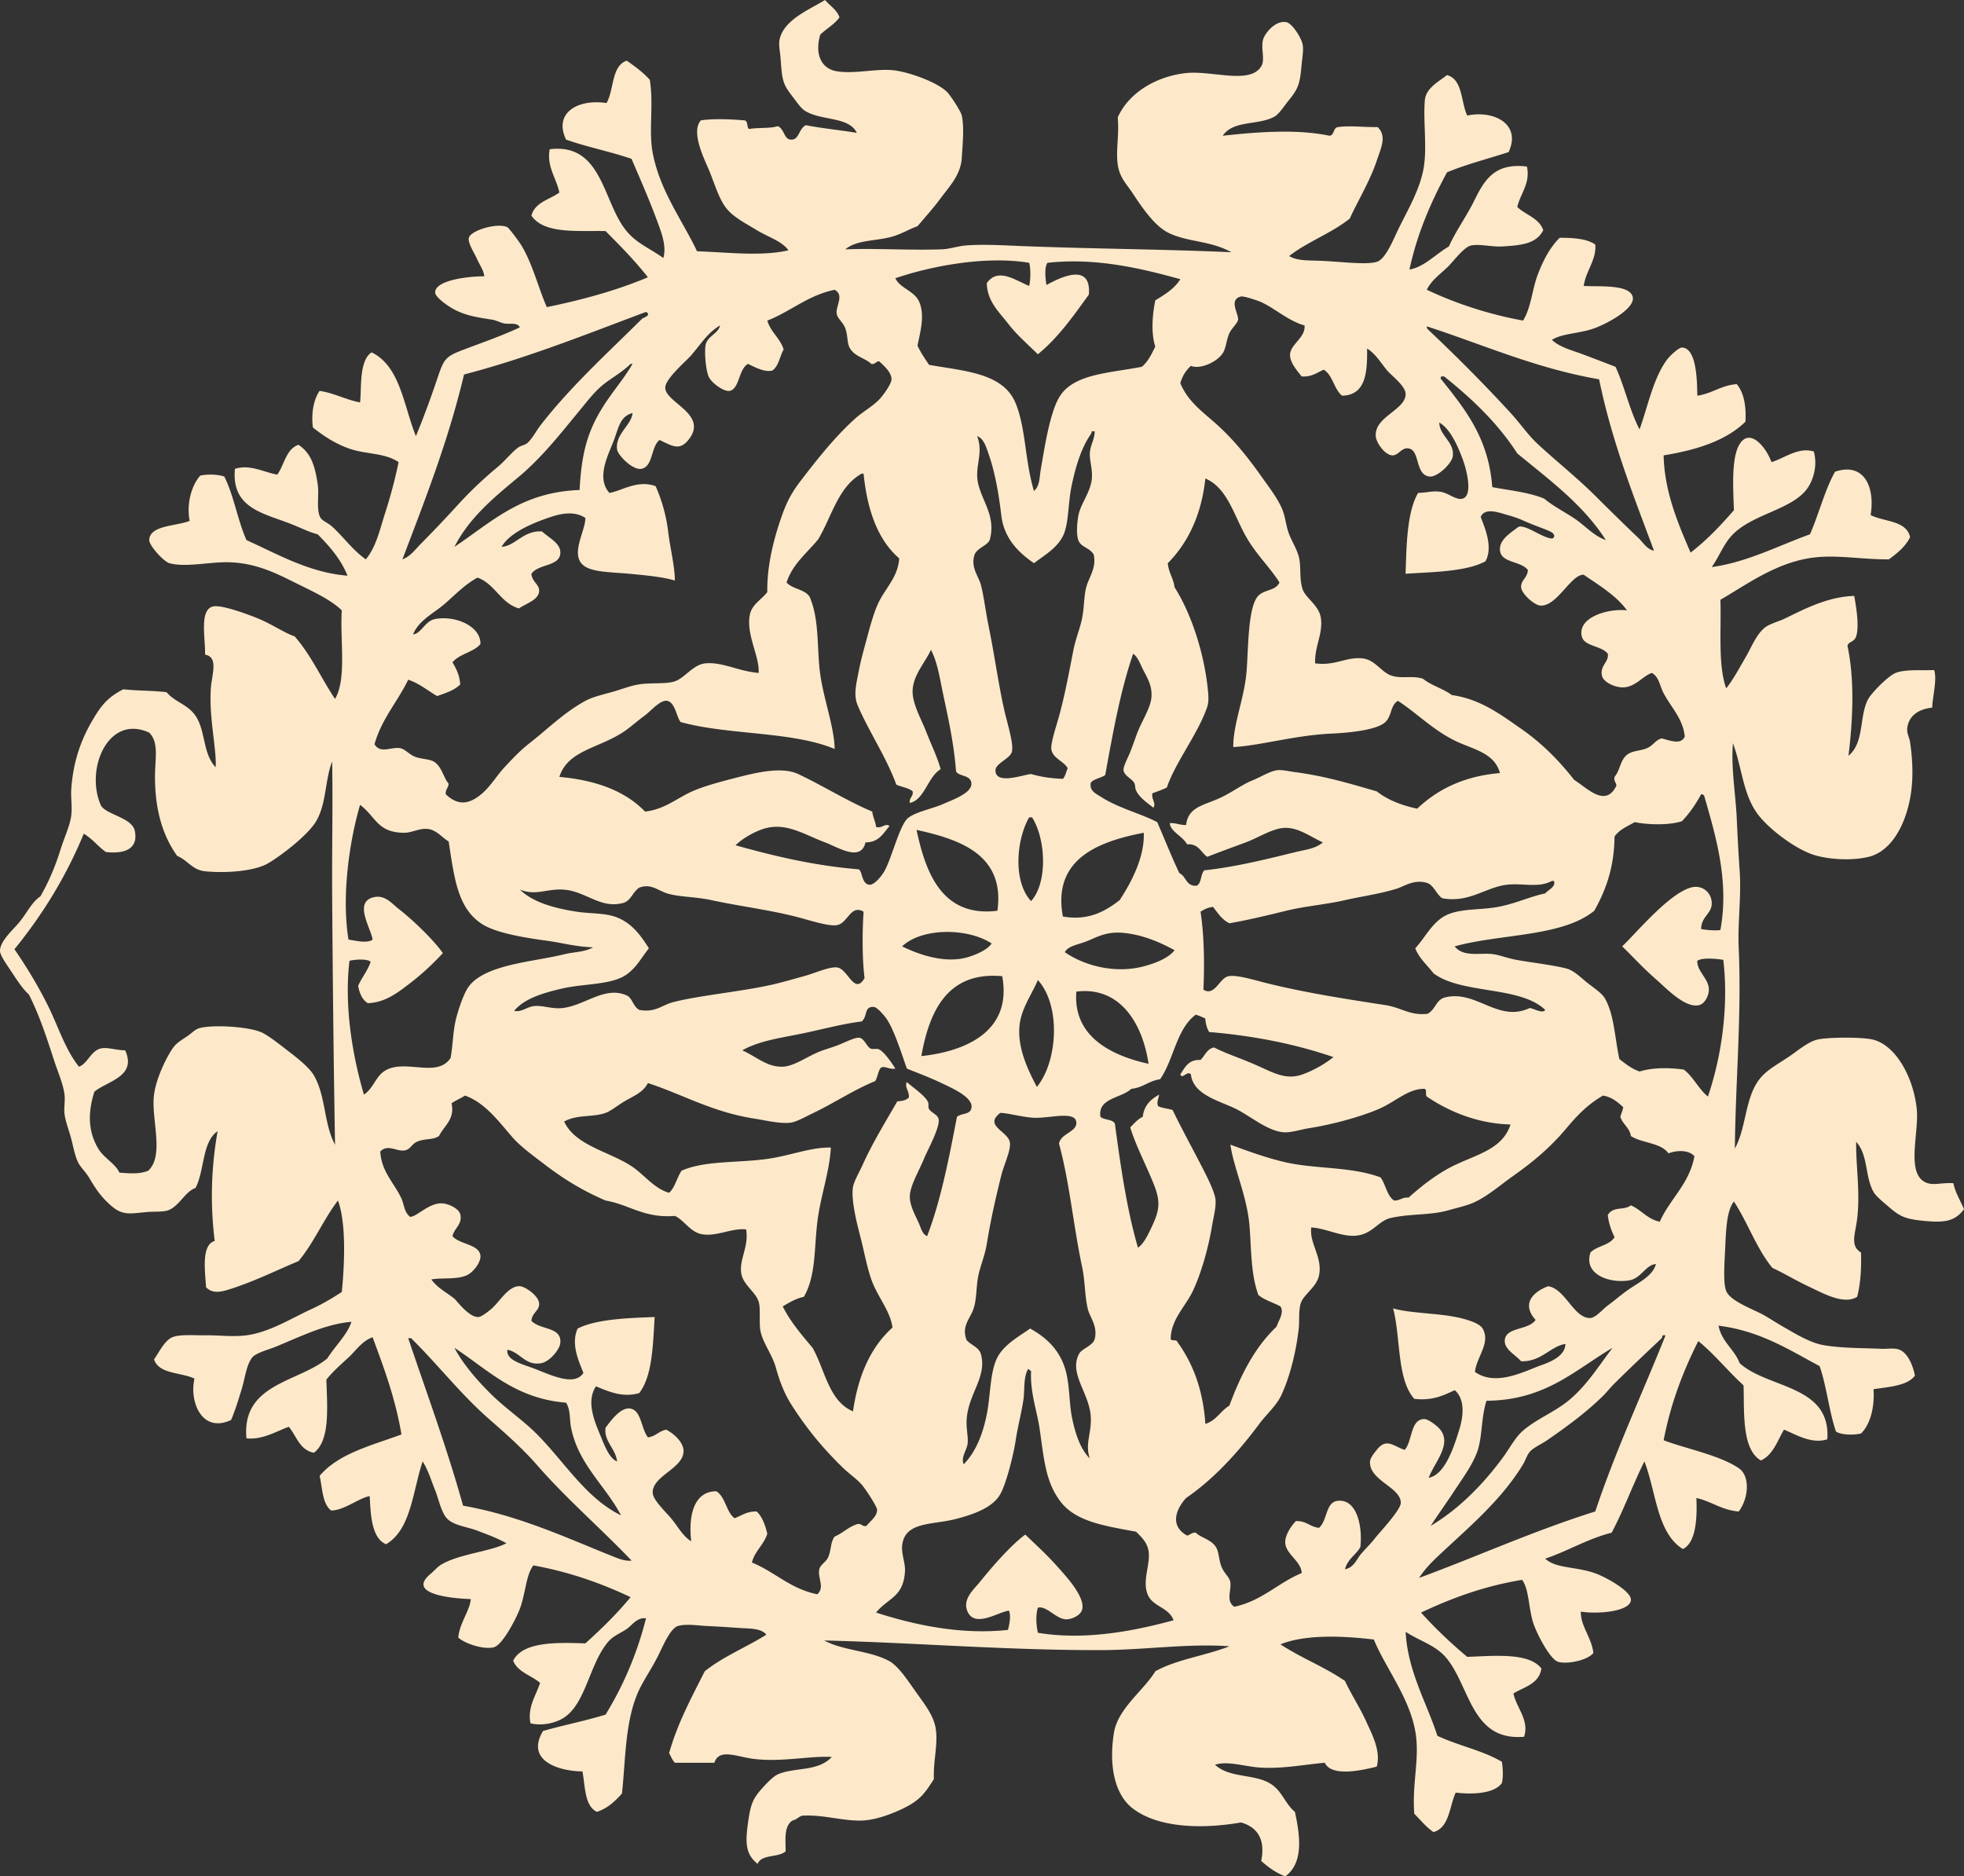 <svg xmlns="http://www.w3.org/2000/svg" viewBox="0 0 599.273 572.533">
  <rect x="0" y="0" width="599.273" height="572.533" fill="#333333" stroke="none"/>
  <path fill="#FDE9CA" d="M256.159 5.285c-1.551 2.17-3.986 3.456-5.875 5.288-1.747 5.934.306 10.396 4.994 11.163 5.593.916 11.98-.868 17.332-.293 4.916.527 14.222 3.94 16.744 7.05 1.169 1.441 3.83 5.489 4.113 6.757.805 3.604.206 9.379 0 12.925-.3 5.153-3.709 8.625-6.463 12.338-2.292 3.091-4.803 5.854-7.05 8.519-2.508.85-4.881 2.396-7.931 3.231-4.781 1.312-10.61.901-14.101 3.819 9.355-.361 19.507.338 29.376 0 2.49-.085 4.924-.979 7.344-1.175 3.988-.323 8.603-.189 12.926 0 23.636 1.04 46.385 1.071 68.152 2.057-6.314-3.555-13.168-3.023-19.095-5.875-4.407-2.12-8.294-8.023-11.163-12.338-1.798-2.704-3.827-4.558-4.406-8.519-.623-4.258.477-8.969 0-14.394 3.146-7.174 11.188-12.391 20.563-13.513 8.062-.965 19.646 3.616 23.207-2.056 1.295-2.063-.194-5.452.588-8.225.522-1.855 3.694-5.896 7.05-5.288 1.831.332 4.596 4.777 4.994 6.757.371 1.848-.143 4.333-.294 6.169-.514 6.194-1.117 7.48-4.112 11.163-1.106 1.361-2.731 3.91-4.112 4.7-4.92 2.815-12.532.985-15.862 5.875 9.7-1.054 22.25-2.174 32.607 0 1.562-.201 1.017-2.508 2.644-2.644 3.333-.526 7.642.066 12.044 0 2.79 2.801 1.133 6.005-.294 10.282-2.043 6.127-5.981 12.65-8.225 17.625-5.52 4.469-12.917 7.06-18.507 11.457 2.663 1.511 5.589 1.262 10.281 1.469 5.631.248 13.189 1.263 16.449.294 2.662-.792 4.938-6.527 6.463-9.694 2.815-5.849 6.852-12.448 7.931-19.388.959-6.164-.245-14.279.293-20.27.337-3.737 4.372-5.726 6.758-7.638 4.849 1.32 4.195 8.143 6.169 12.338 8.19-1.687 16.588 2.601 12.631 11.163-6.284 2.04-12.925 3.724-18.8 6.169-4.799 8.911-9.026 18.391-11.456 29.67 4.461-.739 8.106-4.812 12.044-7.05 1.769-4.157 5.385-9.236 7.638-13.807 3.06-6.208 6.102-11.824 16.157-10.575 1.127 5.089-2.037 8.31-2.938 12.338 2.553 2.443 6.618 3.37 7.932 7.05-2.15 4.38-7.195 4.656-12.632 4.994-2.931.183-6.837-.835-9.399-.294-2.178.459-5.336 4.774-7.052 6.463-2.291 2.258-5.004 4.065-6.462 7.05a119.696 119.696 0 0 0 29.376 9.4c2.477-4.027 2.719-9.26 4.406-13.807 1.663-4.479 3.785-8.491 6.758-11.457 4.321-.013 8.332.285 10.869 2.056.425 4.651-2.901 8.054-3.524 12.632 4.431.317 14.292-.656 14.98 3.525.558 3.386-7.574 7.893-11.751 9.4-4.654 1.682-9.691 1.497-12.925 3.525 2.405 2.302 6.088 3.162 9.4 4.407a1010.1 1010.1 0 0 1 9.987 3.819c2.808 6.003 4.304 13.322 7.344 19.094 2.402-6.495 4.21-15.897 8.52-21.444 1.045-1.347 3.558-3.542 4.406-3.525 4.522.091 4.628 10.173 4.7 14.688 4.55-.641 7.222-3.158 12.044-3.525 2.118 2.582 2.92 6.481 2.645 11.457-5.935 5.816-14.869 8.63-24.969 10.282.255 11.209 4.481 20.972 8.226 29.669 4.933-3.782 9.154-8.276 13.219-12.925-.194-6.054-.822-15.305 1.469-19.682 3.142-6.003 8.39.433 9.988 4.994 3.971-1.174 8.208-4.704 12.925-3.231 1.25 4.492-.283 9.18-2.35 11.75-4.773 5.942-15.874 7.327-22.032 13.219-3.12 2.985-4.131 6.529-6.757 10.282 10.708-1.434 20.306-6.525 29.963-9.988 2.731-6.179 4.463-13.359 7.638-19.095 9.001-3.053 12.271 4.889 10.869 13.219 4.142 2.125 10.946 1.587 12.044 6.757-1.47 2.935-3.927 4.886-6.461 6.756-7.975.084-15.381-1.403-22.62-.587-11.478 1.293-20.888 8.37-28.788 12.925.272 9.323-.771 19.963 1.761 27.026 2.299-2.889 3.922-6.093 5.876-9.4 1.726-2.92 3.239-6.972 5.876-9.106 1.498-1.213 4.284-1.868 6.462-2.938 5.803-2.849 12.904-6.528 20.856-6.757.371 2.249 1.678 8.939.588 12.338-.578 1.799-2.428 1.569-2.645 2.938 2.287 10.651 1.551 23.28.294 33.488 4.851-3.959 3.247-11.694 5.875-17.038.971-1.976 6.206-7.317 8.52-8.225 3.011-1.184 7.758-.703 11.75-.881.99 2.865-.586 8.633-.586 11.457-4.333.453-7.313 2.66-7.638 6.463-.122 1.425.687 2.759.881 4.113 1.225 8.514.946 15.748-1.469 22.619-1.887 5.375-5.45 10.923-11.161 12.338-5.316 1.317-12.538.748-16.746-.588-5.59-1.774-13.602-7.787-17.038-12.338-4.619-6.12-4.809-14.164-7.638-21.738-.623 7.584.817 15.322 1.175 23.207.24 5.27.516 10.494.883 15.863.529 7.744-.642 15.597-.294 23.501.911 20.712-1.001 41.033-1.175 61.102 3.904-7.16 2.897-16.945 8.813-22.618 2.143-2.057 5.27-3.754 7.931-5.583 2.6-1.783 5.426-4.224 8.227-4.993 2.918-.801 13.975-.907 17.331 0 7.292 1.973 12.427 12.361 13.22 21.445.604 6.933-3.031 18.431 2.057 21.738 2.497 1.623 5.188.319 9.105.588.435 2.561 2.093 5.232 3.232 7.93-2.924 3.956-6.401 4.146-12.632 3.525-5.955-.593-7.322-1.632-10.869-4.7-1.445-1.25-3.358-2.783-4.112-4.111-2.667-4.701-1.563-11.185-5.287-15.275-.167 6.756 1.303 15.436.293 23.501-.604 4.822-2.216 8.213 1.176 10.28.146 5.043-.156 9.637-1.176 13.513-4.052 2.527-10.246-.991-14.98-3.231-4.103-1.941-7.739-4.171-10.869-5.581-4.836-5.84-7.522-13.826-11.752-20.271-2.094 2.678-2.369 7.762-2.644 13.807-.226 4.966-.701 11.04.294 13.513 1.264 3.141 8.376 5.598 11.456 7.344 2.113 1.197 4.005 2.462 5.876 3.525 2.969 1.689 7.926 4.808 12.044 5.581 5.493 1.032 12.7.939 17.919 1.176 1.986.09 3.951-.355 5.583.293 2.683 1.068 4.229 5.234 4.7 7.932-2.463 3.119-7.802 3.361-12.632 4.111.386 5.205-.899 10.695-3.817 13.514-2.365.542-5.965.466-7.638-.587-2.126-6.197-2.838-13.809-4.994-19.976-9.399-4.996-18.063-10.726-30.845-12.338.982 4.99 4.812 7.136 6.463 11.457 8.631 7.823 27.885 6.576 26.731 23.207-4.793 1.572-9.557-1.474-13.219-2.938-2.049 3.436-3.285 7.682-7.052 9.401-5.894-3.419-5.028-14.797-5.286-22.915-4.772-4.333-8.788-9.426-13.807-13.513-4.57 9.042-8.385 18.839-10.575 30.259 6.467 2.507 16.954 4.483 22.913 8.519 3.47 2.349 3.121 9.018 0 13.22-5.251-.429-8.28-3.08-12.926-4.113.198 4.856.244 13.439-4.112 15.569-7.955-4.871-8.143-17.513-11.751-26.731-3.52 7.056-6.311 14.841-9.987 21.739-7.478 1.922-13.244 5.557-20.271 7.93 3.331 3.158 9.817 2.306 15.862 4.7 3.013 1.193 10.471 5.277 10.282 7.932-.252 3.575-10.328 4.351-15.275 3.525-.125 4.448 3.3 7.852 3.818 12.632-1.845 2.32-8.363 3.553-10.869 2.643-2.508-.911-6.715-9.08-7.638-12.338-1.3-4.593-1.166-9.831-3.231-12.631-11.69 1.921-21.591 5.631-30.845 9.988 4.358 4.847 9.087 9.322 14.102 13.513 8.162-.282 18.794-1.405 22.618 3.525-.653 4.73-5.175 5.595-8.519 7.637.874 4.349 4.938 8.199 3.232 13.22-15.946 1.355-16.402-14.938-23.501-23.794-3.282-4.096-7.982-5.24-12.632-8.226.632 12.004 6.36 21.447 9.694 31.727 6.235 2.97 13.923 4.485 19.682 7.93.297 2.049.462 4.455 0 6.463-2.36 3.42-9.488 3.507-14.1 2.938-1.96 4.309-1.887 10.647-6.758 12.044-2.3-1.519-3.946-3.692-5.876-5.582-.683-8.794 1.391-15.751.587-23.207-1.217-11.298-9.278-20.994-12.926-29.963-9.266-1.11-20.82-1.657-28.494 1.469 6.19 4.091 13.602 6.961 19.682 11.163 1.804 3.921 4.485 7.981 6.463 12.338 1.881 4.146 4.533 9.054 3.231 13.806-4.266 1.069-13.775 3.285-15.863-1.175-6.187.537-12.889 1.891-19.682 1.469-4.83-.3-9.652-2.11-13.806-.882 4.423 4.193 12.137 2.72 17.038 5.876 3.517 2.266 4.313 6.013 7.344 8.519 1.7 7.783 2.549 15.657-2.938 19.682-2.924-1.092-5.206-2.825-7.344-4.7 1.377-6.795-1.344-10.379-6.169-11.751-12.958 2.246-25.858 1.379-33.195-4.406-5.325-4.2-7.179-12.909-5.581-22.914 1.198-7.508 9.137-12.961 12.63-18.801 6.453-3.634 15.4-4.771 22.62-7.638-12.567-.92-26.016 1.151-39.364 1.176-28.932.054-58.143-2.356-84.31-2.937 6.136 3.205 13.523 2.982 19.682 6.169 2.857 1.478 5.776 5.924 8.225 9.4 2.573 3.648 5.548 7.218 6.169 11.456.689 4.704-.798 9.666-.587 15.274-2.545 3.96-3.967 6.158-8.519 8.52-2.988 1.551-8.659 3.92-13.219 4.112-5.918.25-12.209-1.909-18.507-1.469-1.108.361-1.69 1.247-2.938 1.469-2.675 1.874-2.022 6.014-2.057 9.4-2.128 1.982-7.417.808-8.519 3.818-3.904-2.968-3.737-6.91-2.938-12.631.816-5.838 1.506-7.37 4.7-10.869 1.235-1.352 3.115-3.259 4.406-3.819 5.14-2.228 12.148-.712 16.451-5.286-6.295-.43-15.257 1.634-23.794.586-5.279-.647-10.597-3.329-12.044 1.175h-12.044c-.791-.774-1.194-1.938-1.763-2.936 2.64-9.308 6.868-17.025 10.869-24.97 5.529-4.459 12.653-7.322 18.801-11.163-1.524-2.027-5.171-1.837-8.225-2.057-3.223-.229-6.616-.452-9.694-.587-2.482-.109-6.69-.774-9.106 0-2.391.766-4.743 6.63-6.169 9.401-2.071 4.021-4.111 6.909-5.582 9.986-4.411 9.237-4.149 21.559-5.288 31.728-2.096 2.311-4.321 4.492-7.638 5.581-3.773-1.808-3.543-7.619-4.407-12.338-6.848-.06-17.543-3.049-12.044-12.338 6.245-1.784 12.954-3.106 19.094-4.994 5.278-8.626 9.53-18.28 12.338-29.376-2.663-.404-4.152 2.015-5.875 3.233-1.704 1.203-4.055 2.06-5.582 3.817-5.786 6.668-6.809 18.762-13.513 23.207-2.394 1.589-6.535 2.678-10.282 1.763-.984-4.987 1.748-8.568 2.938-12.338-2.691-2.303-6.775-3.213-8.225-6.757 3.036-6.11 14.409-5.516 22.032-5.288 4.895-4.408 9.594-9.01 13.807-14.102-8.906-4.214-18.567-7.676-29.67-9.693-2.27 2.905-2.329 8.398-4.113 13.22-.941 2.543-5.16 11.002-7.932 11.751-3.013.813-8.764-1.053-10.869-2.938.423-4.583 3.492-8.047 3.819-11.751-6.227-.22-19.584-1.591-12.338-7.638 1.015-.846 2.251-2.198 2.938-2.644 5.344-3.47 15.362-4.168 20.27-6.757-2.748-1.571-5.641-2.595-8.813-3.818-2.927-1.129-7.049-1.58-9.106-3.525-1.954-1.847-2.742-6.152-3.819-8.813-1.246-3.079-2.125-6.154-3.819-8.813-3.06 9.084-3.502 20.782-11.163 25.265-4.55-1.88-4.716-9.493-4.994-14.688-3.405.634-7.764 4.354-11.75 4.406-2.699-2.003-2.659-6.742-3.525-10.575 5.719-6.815 15.811-9.258 24.97-12.632-1.851-10.977-5.338-20.317-8.813-29.67-3.208 1.127-5.055 4.058-7.344 6.169-2.352 2.17-4.746 4.25-6.756 6.758.215 8.141 1.248 18.603-3.819 22.324-4.357-.832-5.283-5.096-7.638-7.93-3.884 1.413-8.071 4.056-12.925 3.524-1.568-16.75 15.831-17.065 24.676-24.382 2.28-3.701 6.17-7.33 7.344-11.163-7.95.646-15.725 4.595-23.207 7.638-2.18.887-5.927 1.834-7.05 3.231-1.804 2.243-2.274 6.631-3.231 9.694-1.007 3.229-1.913 6.344-3.231 9.401-9.102 4.183-12.763-5.857-11.163-12.632-4.08-1.991-10.847-1.295-12.338-5.875 1.478-2.069 3.221-5.778 5.582-6.758 2.35-.973 7.015-.531 9.988-.586 3.943-.076 8.474.548 12.632 0 7.055-.933 13.823-5.265 19.682-7.932 3.406-1.551 6.389-3.348 9.4-5.286.845-8.332 1.402-21.079-1.175-27.909-4.41 5.775-7.387 12.981-12.044 18.508-6.482 2.667-13.186 6.079-20.857 8.519-2.423.771-5.34 1.609-7.344-.586-.258-4.704-1.553-12.883 2.644-14.102-1.447-11.714-1.016-22.635.881-33.488-4.802 3.229-3.936 12.122-6.756 17.331-3.09 1.03-4.924 5.474-8.225 6.758-1.622.632-4.442.362-6.757.586-5.334.521-7.397 1.026-10.869-2.056-2.832-2.515-4.345-4.62-6.463-8.226-1.015-1.728-2.523-3.196-3.231-4.408-1.153-1.967-1.629-4.894-2.35-7.636-.687-2.612-1.777-5.313-2.056-7.638-.23-1.915.241-3.911 0-5.876-.41-3.34-2.102-7.079-3.231-10.576-2.392-7.396-4.584-13.97-7.638-19.975-2.052-1.887-3.407-4.061-5.582-7.344-1.133-1.713-3.178-4.54-3.231-5.875-.121-2.997 4.044-6.579 5.875-8.813 2.472-3.015 3.745-6.083 6.462-7.932 2.289-4.022 4.327-8.463 6.169-14.394 1.091-3.511 2.862-7.194 3.231-10.282.326-2.717-.165-5.458 0-7.932.561-8.36 2.933-14.947 6.169-20.563 2.84-4.927 4.702-7.375 9.694-9.988 4.249.452 9.028.372 13.219.881 2.499 2.951 6.085 3.618 8.519 6.757 3.501 4.514 2.334 11.805 6.463 16.157.355-5.288-2.098-15.299-1.469-24.088.306-4.282 2.401-9.553-1.763-10.282.135-4.846-1.802-13.621 2.35-14.688 2.659-.683 11.123 2.564 13.513 3.525 4.564 1.836 8.273 4.513 11.457 5.582 4.935 5.542 8.136 12.819 12.338 19.094 3.611-6.083 1.47-17.918 2.056-27.026-3.356-3.274-8.631-5.662-13.807-8.226-6.023-2.983-12.536-6.449-21.444-6.462-5.504-.007-12.61 1.596-17.332.293-1.791-.493-6.204-5.406-6.169-7.05.102-4.607 8.434-4.218 12.338-5.875-1.002-5.101.496-10.724 3.231-13.807 2.294-.482 5.37-.388 7.344.293 2.906 5.81 4.071 13.359 6.756 19.389 9.454 4.257 19.074 9.909 30.845 10.869-2.093-5.152-5.513-8.979-9.106-12.631-2.758-.682-5.773-2.289-9.106-3.525-8.376-3.11-17.213-4.933-16.157-16.45 4.64-1.477 8.737 1.025 12.925 1.762 2.186-3.005 2.626-7.751 6.462-9.106 3.868 2.579 5.019 6.361 5.875 12.044.467 3.102-.4 7.015.587 9.694.557 1.51 2.31 1.852 3.819 3.231 3.62 3.308 6.222 7.136 10.282 9.988 3.121-3.75 4.263-9.067 5.875-14.101 1.603-5.001 3.052-10.292 4.113-15.569-3.928-2.715-9.469-2.406-14.101-3.819-4.807-1.465-8.832-4.18-12.044-6.756-.538-4.206.186-8.519 2.056-11.163 4.572.715 7.903 2.673 12.338 3.525.502-4.184-.383-12.774 3.525-15.275 8.764 4.259 9.755 16.291 13.513 25.557 2.367-5.689 4.665-11.983 6.756-18.213 1.827-5.438 2.438-6.145 7.932-8.225 5.588-2.117 11.475-4.139 17.038-6.757-.846-1.619-3.037-.872-4.7-1.175-1.225-.224-2.482-.968-3.819-1.175-4.711-.729-8.084-1.25-11.75-3.231-2.132-1.153-5.541-3.727-5.581-4.994-.119-3.773 9.895-5.006 14.981-4.994-.106-1.678-1.344-3.359-2.35-5.582-.733-1.62-2.712-4.637-2.35-6.169.521-2.205 8.659-4.721 11.75-3.231.461.223 3.004 3.667 3.525 4.406 3.841 5.441 6.006 14.471 8.519 19.976 11.055-2.262 21.473-5.162 30.845-9.106-3.962-5.046-8.435-9.583-12.925-14.101-8.721-.177-18.742.953-22.62-4.7 1.068-4.121 5.512-4.868 8.519-7.05-.864-4.356-3.953-7.953-2.938-13.219 15.985-1.977 16.171 15.884 23.207 24.676 3.31 4.136 7.038 5.334 11.457 8.519.825-2.75-.027-6.077-.881-8.519-2.628-7.519-5.872-14.867-8.813-21.738-6.401-2.216-13.612-3.622-19.976-5.875-3.858-7.957 3.289-12.492 12.338-11.163 2.355-4.01 1.417-11.313 6.169-12.926 2.533 1.776 5.031 3.586 7.05 5.875 1.218 7.816-.422 15.518.881 22.326 2.24 11.688 9.191 20.726 13.513 29.963 9.246.297 19.612 1.623 27.907-.293-2.138-2.927-6.253-4.042-9.694-6.169-2.89-1.786-6.92-3.803-9.106-6.463-2.376-2.89-3.763-7.738-5.288-11.457-1.482-3.618-5.833-11.928-2.644-15.569 3.872-.58 9.306-.34 13.219 0 1.273.098.683 2.059 1.469 2.644 2.73-.501 6.372-.092 8.813-.881 2.243 1.155 1.783 4.38 4.406 4.112 2.06-.21 2.028-3.338 4.113-4.406 4.978.995 10.462 1.482 15.569 2.35-2.472-5.096-10.816-3.574-15.863-6.756-1.249-.787-2.612-2.851-3.819-4.407-2.768-3.566-3.111-4.699-3.525-10.869-.197-2.933-.783-4.88-.293-6.756 1.512-5.798 8.759-8.69 13.807-11.75 1.469 1.758 3.553 2.906 4.406 5.284zm17.038 79.61c1.403 3.099 5.94 3.852 7.344 7.344 1.625 4.043.377 8.573-.588 13.219.979 2.154 2.292 3.977 3.525 5.875 11.218 1.954 22.674 2.541 26.438 11.75 3.133 7.664 2.81 17.68 5.582 26.732 1.793-1.507 1.673-4.241 2.056-6.463 1.188-6.864 2.733-17.099 5.582-22.032 4.2-7.276 15.168-7.43 25.265-9.4 1.885-1.542 2.979-3.876 4.111-6.169-1.352-4.146-.879-9.845 0-14.101 2.907-1.793 5.861-3.54 7.638-6.463-11.723-3.245-25.804-6.645-40.539-4.994-1.006 1.377-.62 4.928-.293 6.756 4.06-2.209 13.748-7.105 12.926 2.938-4.731 6.529-9.356 13.167-15.569 18.213-3.076-3.067-6.45-5.923-9.106-9.4-2.562-3.353-6.378-6.704-6.463-12.338 3.461-4.862 8.776-.764 12.926.881.425-1.779.521-5.288 0-7.05-12.912-2.179-29.514.841-40.835 4.702zm-39.07 12.925c1.044 3.558 3.891 5.314 4.994 8.813-1.23 2.099-1.492 5.166-3.525 6.462-2.513.513-5.33-1.103-7.344-2.056-2.896 1.515-2.565 7.58-5.582 8.225-1.721.369-5.63-2.405-6.462-4.406-.886-2.13-1.338-7.772-.881-9.694.645-2.715 3.726-3.235 4.406-5.875-3.799 2.229-5.623 5.381-8.813 9.106-1.518 1.774-8.078 7.263-7.932 9.988.15 2.797 4.885 5.094 7.344 8.226 2.331 2.968 1.446 5.494-.293 7.638-2.831 3.491-5.136 1.668-8.813 0-2.696 2.229-1.907 8.207-5.582 8.813-2.626.434-7.09-4.148-7.344-5.875-.69-4.716 4.471-7.521 4.7-11.163-3.994 1.118-4.233 4.646-5.875 8.813-1.73 4.389-5.191 11.092-1.175 15.569 3.716-.57 8.517-4.111 14.101-2.056 1.717 3.834 3.225 8.793 3.819 13.807.617 5.208 1.993 10.288 2.056 14.981-3.854-1.128-8.692-1.562-13.807-2.056-4.831-.467-11.048-.398-13.807-2.35-4.643-3.286.383-10.688.293-14.688-3.259-2.171-7.316-1.384-10.575-.293-5.978 2-12.574 4.913-14.982 9.106 4.268-.25 6.514-5.031 12.338-4.7 2.139 2.007 5.869 3.677 5.582 6.756-.373 3.994-6.689 3.094-8.813 6.169.186 2.509 2.474 3.238 2.35 5.288-.164 2.729-4.002 3.773-6.169 5.288-5.669-1.675-7.228-7.46-12.631-9.4-3.911 2.077-6.934 5.385-10.282 8.225-3.191 2.705-7.676 4.859-9.4 9.106 2.538-.266 3.64-4.118 6.756-4.7 6.339-1.185 14.031 2.327 13.807 7.638-2.135 2.565-6.443 2.957-8.519 5.581 1.117 1.918 2.191 3.881 2.35 6.757-1.764 1.76-4.429 2.622-7.05 3.525-2.911-1.691-5.374-3.831-8.813-4.994-3.247 6.741-8.071 11.906-10.282 19.682 1.746 2.961 4.923.864 7.638 1.175 1.599.184 2.875 1.939 4.7 2.644 2.25.869 4.639.602 6.169 1.763 2.092 1.587 2.675 4.863 4.113 6.462-.077 1.294-1.013 1.729-.881 3.231 3.858 3.671 7.292 3.064 11.163-.293 2.591-2.248 4.438-5.451 6.756-7.932 2.448-2.62 4.747-5.087 7.638-7.344 5.342-4.172 10.546-9.379 17.038-12.925 2.137-1.167 5.224-1.892 7.932-2.644 2.831-.786 5.676-1.926 8.225-2.35 3.789-.629 7.963-.075 10.869-.881 3.241-.9 5.758-5.252 9.694-5.582 5.193-.435 9.902 2.401 16.157 2.938.357-5.02-3.975-11.875-2.644-17.919.668-3.037 3.506-4.432 5.288-6.756-.128-7.383 1.661-14.798 3.525-20.563 2.087-6.454 3.553-9.328 6.756-13.513 5.169-6.756 10.443-13.353 16.451-18.801 2.556-2.318 5.78-3.942 7.932-6.462.991-1.162 3.224-4.243 3.231-5.582.011-2.055-2.091-3.939-3.525-5.288-.72-.796-1.437.896-2.644.587-1.712-1.727-4.902-2.152-6.463-4.7-1.02-1.665-.601-3.801-1.469-6.169-.725-1.98-2.557-3.028-2.644-4.7-.124-2.41 2.317-5.428-.587-7.05-8.274 1.712-13.375 6.599-20.563 9.398zm235.013 64.865c2.342 1.218 4.027 1.779 4.589 1.592.563-.188 1.031-1.218-.654-2.061-1.686-.844-4.215-1.593-8.138-3.313-1.462-.689-3.21-1.274-4.906-1.744-2.589-.718-6.958-2.454-8.227.587 1.006 2.75 3.924 9.025 1.469 13.513-5.945 3.27-16.695 3.266-24.383 3.819.25-8.088.351-18.831 3.819-24.676 2.898-.059 4.392-.749 7.05-.294 2.208.378 4.596 2.557 6.463 2.057 3.347-.897 1.195-8.918.294-11.457-1.504-4.241-4.011-9.979-7.344-11.75.034 3.995 4.717 5.941 4.111 10.281-.305 2.19-4.662 6.395-7.051 6.169-4.431-.417-2.94-7.674-6.169-8.519-2.399-.629-3.254 2.168-5.287 2.057-2.16-.12-4.846-3.752-4.994-5.875-.417-6.021 9.264-7.985 9.106-12.925-.077-2.428-4.369-5.603-5.581-7.05-1.962-2.344-3.515-5.072-6.169-6.756.093 7.437-.435 14.252-7.638 14.394-2.495-2.01-2.802-6.207-5.583-7.931-2.069.866-3.598 2.276-6.757 2.056-1.532-1.978-3.659-4.322-3.524-6.756.172-3.107 4.799-5.139 4.406-8.813-4.918-1.272-9.729-5.768-13.806-7.344-1.151-.445-4.777-1.668-5.583-1.469-3.851.956-.728 5.158-.881 7.05-.078.97-1.909 2.596-2.644 4.113-.876 1.805-1.022 4.64-2.057 6.169-1.897 2.805-6.986 4.972-9.694 3.819-1.465 1.375-2.62 3.06-3.232 5.288 2.375 5.769 7.091 8.944 11.163 12.632 5.407 4.897 9.58 10.169 13.807 16.157 1.996 2.83 4.41 5.922 5.875 9.106 1.139 2.474 1.299 4.935 2.057 7.344.802 2.549 2.479 4.914 3.232 7.638.822 2.976.076 6.599 1.175 9.988.869 2.681 5.037 4.918 5.582 8.813.683 4.889-1.956 8.613-1.762 13.807 6.228.884 9.549-2.153 14.688-1.469 3.747.498 5.552 4.315 8.813 5.288 3.177.946 6.164-.169 9.401.881 2.522 2.08 6.202 3.001 8.813 4.994 8.694 1.158 15.206 6.148 21.149 10.282 6.234 4.333 11.532 9.625 16.157 15.569 4.123 2.631 9.652 8.604 12.925 1.763-.098-.979-.851-1.304-.586-2.644 1.854-2.271 1.624-4.972 3.818-6.756 1.628-1.325 4.08-1.11 6.17-2.057 1.87-.848 2.575-2.504 4.406-2.938 2.523.606 5.891 2.104 7.05-.587-.608-5.786-4.668-9.362-6.757-13.807-.929-1.977-1.151-4.288-3.23-5.582-2.627.711-5.023 4.319-8.813 4.406-2.482.057-5.996-1.534-6.463-3.525-.727-3.105 2.221-4.292 1.763-6.756-1.988-2.5-7.208-2.183-7.932-5.288-1.367-5.865 8.145-8.599 13.807-7.931-3.406-4.623-8.47-7.589-13.219-10.869-3.858-.203-8.144 9.751-13.221 9.4-1.915-.132-5.773-3.645-5.875-5.581-.117-2.235 1.926-2.727 2.058-5.288-2.329-2.873-8.349-2.048-8.519-6.169-.13-3.131 3.145-5.04 5.559-6.924 1.079-.61 3.563.652 5.904 1.872zm-327.548-48.414c-4.809 20.259-11.906 38.23-18.801 56.402 2.387-.836 3.941-3.052 5.582-4.7a374.517 374.517 0 0 0 11.163-11.75 120.522 120.522 0 0 1 12.338-11.75c2.163-1.792 3.966-4.171 6.169-5.875.833-.644 2.149-.754 2.938-1.469 1.433-1.3 2.686-3.753 4.113-5.582 9.345-11.966 20.451-21.963 30.845-32.313.23-.229 3.054-1.036 1.175-2.057-18.115 6.757-35.803 13.942-55.522 19.094zm294.054-13.807c8.899 8.394 17.481 17.018 25.558 25.851 2.713 2.968 5.072 6.458 7.93 9.106 5.939 5.502 12.21 10.447 17.921 16.157a779.65 779.65 0 0 0 12.926 12.632c1.377 1.314 2.587 3.441 4.699 3.819-6.242-16.769-12.824-33.198-16.744-52.289-19.519-3.395-35.27-10.557-52.583-16.157-.014.403.138.645.293.881zm-243.233 10.575c-2.615 2.571-5.827 4.257-8.519 6.463-2.438 1.999-4.38 4.527-6.462 7.05-6.282 7.61-11.971 14.987-19.388 21.151-7.494 6.227-14.82 12.27-19.388 21.151 11.147-7.36 20.278-16.736 38.189-17.332.57-10.71 2.265-17.089 6.169-23.794 3.288-5.646 7.083-9.645 9.988-14.688l-.589-.001zm247.346 4.7c7.171 8.986 14.463 17.85 15.569 32.901 5.444 1.02 11.327 1.6 15.863 3.525 2.94 2.426 6.313 4.078 9.401 6.169 3.134 2.121 5.661 5.165 9.4 6.462-6.953-10.869-17.266-18.377-27.025-26.438-5.984-9.291-13.839-16.712-22.326-23.5h-.881c-.115.42-.354.496-.001.881zm-106.635 15.863c.014.405-.137.645-.292.881-2.873 4.131-4.611 9.765-5.877 15.863-.998 4.82-.838 9.942-2.056 13.807-1.464 4.644-6.142 7.181-9.4 9.694-4.743-3.254-9.167-7.562-9.989-14.688-.797-6.92-2.048-13.474-3.818-18.507-.763-2.167-1.438-4.78-3.525-5.582 1.697 4.618-.078 7.958 0 12.044.127 6.638 6.112 11.471 3.818 19.682-.809 1.785-4.056 2.442-4.7 4.7-1.082 3.796 1.376 6.424 2.056 9.106.874 3.454 1.385 7.91 2.351 12.632 1.722 8.42 2.945 17.421 4.7 25.264.978 4.368 2.984 10.372 2.35 12.925-.503 2.027-4.966 3.522-4.995 5.582-.064 4.641 8.424 1.375 10.87 1.175 2.869.852 6.104 1.339 9.693 1.469.775-.791.978-2.157 1.469-3.231-1.028-2.08-4.682-3.05-4.994-5.875-.206-1.87 1.497-6.881 2.351-9.988 1.861-6.775 2.977-13.036 4.407-20.27.683-3.453 2.066-6.708 2.644-9.694.646-3.343.536-6.453 1.175-9.107.802-3.335 3.264-5.995 2.351-10.281-1.271-2.163-3.932-2.189-4.7-4.407-.67-1.93-.35-5.328 0-7.344.622-3.591 3.658-7.132 4.111-11.163.341-3.034-.687-5.537-.586-7.932.108-2.626 1.464-4.15 1.469-6.756l-.883.001zm-70.209 12.925c-7.116 3.948-9.106 13.023-13.219 19.976-3.412 4.226-7.805 7.47-9.694 13.219 1.753 2.066 5.604 2.035 7.05 4.406 2.706 6.299 2.28 13.612 2.938 21.151.775 8.885 4.463 17.502 4.7 25.263-12.962-5.448-32.615-4.203-47.001-8.225-1.224-1.361-1.659-6.02-4.113-6.463-2.098-.378-4.903 3.031-6.756 4.406-2.63 1.954-4.616 3.76-6.463 4.994-7.666 5.12-17.101 5.652-19.682 13.807 11.245.995 20.138 4.343 26.145 10.575 5.942-.638 9.841-4.157 14.394-6.169 3.57-1.578 8.553-2.913 13.219-4.112 6.203-1.595 14.039-3.53 19.094-1.175 7.313 3.408 15.016 8.283 22.62 11.457.203 1.755.972 2.945 1.175 4.7 1.895.513 2.687-1.275 4.112-.293-1.934 2.179-3.214 5.011-7.344 4.994-1.417 6.089-8.377 1.48-12.338 0-6.672-2.493-12.463-6.618-19.682-3.819-2.557.992-5.56 2.686-7.638 4.7 11.711 3.27 23.765 6.198 37.601 7.344 1.139.602.833 4.444 3.231 4.7 1.457.156 3.582-2.497 4.407-3.819 2.062-3.303 4.363-12.668 6.756-15.863 1.773-2.369 7.808-3.356 11.457-4.994 2.676-1.201 8.621-3.252 8.519-6.169-.098-2.812-4.031-2.102-4.7-3.819-.689-9.068-2.56-16.892-4.113-24.382-.912-4.393-1.581-8.866-3.525-12.632-1.83 3.938-5.22 7.458-5.582 12.044-.323 4.105 2.525 8.837 4.113 12.925 1.604 4.127 3.552 8.06 4.406 11.457-3.966 2.406-4.908 9.378-9.4 10.282-.231-1.7 1.113-1.825.881-3.525-1.263-1.087-3.403-1.298-4.994-2.056-3.064-8.405-8.367-16.186-11.75-24.088-1.392-3.251-.482-6.513.293-10.575.462-2.42 1.141-5.083 1.763-7.344 1.307-4.756 2.612-10.212 4.406-13.807 2.125-4.26 5.845-7.706 6.169-13.219-6.564-5.677-9.743-14.738-10.869-25.851l-.586-.001zm93.416 27.32c.23 2.905 1.71 4.558 2.058 7.344 5.241 8.207 9.375 21.046 10.28 32.607.129 1.644.007 2.925-.293 3.819-2.77 8.259-9.724 16.908-12.337 24.676-1.367.689-2.911 1.202-4.408 1.762-.383 1.854 1.227 2.948.294 4.407-1.561-1.311-4.227-2.952-5.287-5.288-.359-.791-.183-1.699-.587-2.35-.803-1.295-3.054-2.142-3.232-3.819-.125-1.173 1.283-3.625 2.058-5.582.784-1.979 1.463-3.985 2.057-5.582 1.401-3.768 4.144-7.72 4.406-11.163.271-3.539-1.385-6.025-2.643-8.519-.777-1.539-1.453-3.62-2.938-4.7-3.892 11.288-6.192 24.164-8.52 37.014-1.28.972-3.401 1.102-4.406 2.35-.475 2.493 1.444 3.268 3.231 4.406 5.381 3.426 12.03 4.993 17.038 7.638 2.262 5.181 4.359 10.525 6.757 15.569 2.127.908 1.975 4.096 5.287 3.819 1.564-.787 1.121-3.579 2.351-4.7 9.86-1.055 19.584-3.554 27.907-5.582 2.877-.7 6.063-1.007 8.227-2.938-3.849-1.727-7.651-4.761-12.045-4.406-3.523.284-7.717 3.008-11.456 4.406-4.349 1.625-8.237 3.009-11.752 4.407-1.987-1.34-2.595-4.063-6.168-3.819-1.304-2.437-5.09-3.891-5.287-6.462 1.969-.109 3.09.63 4.993.587.622-5.773 5.784-6.019 10.869-8.519 3.376-1.66 6.592-3.994 9.105-4.994 2.839-1.129 5.631-2.984 7.932-3.231 1.44-.154 3.464.35 5.288.587 9.441 1.23 17.397 3.696 24.968 5.875 3.292 2.583 7.496 4.255 12.338 5.288 6.195-5.851 14.161-9.928 25.265-10.869-1.518-5.639-7.068-7-12.045-9.107-7.701-3.262-12.896-8.938-19.095-12.925-2.332 1.37-1.811 4.548-3.818 6.463-2.554 2.433-10.853 3.271-16.449 3.525-11.117.502-21.753 3.677-29.964 4.113-.072-7.217 3.53-15.096 4.112-23.794.482-7.185.452-18.44 3.231-22.032 1.846-2.386 5.481-1.645 6.757-4.406-2.813-4.421-6.295-7.714-9.4-12.632-4.318-6.84-6.056-16.024-13.22-19.094-1.225 11.462-5.518 19.838-11.459 25.851zM96.647 250.281c-2.391 4.37-11.067 10.979-14.981 13.219-3.944 2.257-12.456 3.026-19.095 2.35-3.908-.398-5.181-3.277-8.519-4.7-4.564-6.377-6.81-14.429-6.756-24.382.029-5.464 1.218-10.213-1.763-13.219-12.563-5.797-19.716 11.277-14.688 22.326 1.884 2.817 9.431 3.615 10.282 7.638 1.099 5.198-2.613 7.162-8.813 6.462-2.417-1.695-4.147-4.078-6.756-5.581-5.487 13.312-12.72 24.881-21.151 35.251 3.69 5.352 7.206 11.141 10.282 17.332 3.093 6.225 5.155 13.18 9.4 18.506 2.689-.949 3.629-4.925 6.756-5.582 2.042-.429 4.538.564 7.344.587 3.668 8.058-5.516 9.36-9.4 12.631-2.06 6.562-1.873 12.202 1.175 17.332 1.764 2.971 5.294 4.627 6.463 7.344 3.268.289 6.3.484 8.813-.586 5.033-4.709.795-15.838 1.762-23.207.555-4.226 2.734-9.056 4.407-12.045 2.007-3.59 2.711-3.721 5.875-5.876 1.167-.794 2.209-1.981 3.525-2.351 4.326-1.209 15.871-.416 19.388 1.47 2.402 1.287 5.274 3.608 8.226 5.875 2.575 1.978 6.007 4.746 7.344 7.051 3.729 6.422 2.973 14.718 6.463 21.149-.435-25.049-.716-51.013-.881-76.377-.087-13.318.239-27.771 0-40.539-2.173 5.507-1.702 12.439-4.702 17.922zm416.552.294c-3.789 1.266-10.214 1.126-14.395.293-2.258 1.268-4.753 2.297-6.169 4.407-.077 9.519-2.725 16.469-6.169 22.619-9.798 8.024-28.655 6.988-42.595 10.869 2.582 3.356 7.688 1.923 11.455 2.351 2.202.249 4.666 1.283 7.344 1.761 5.251.938 11.026 1.558 15.276 2.644 2.335.598 4.525 2.889 6.462 4.408 1.864 1.461 4.377 3.127 5.287 4.7 2.779 4.8 2.953 11.453 4.407 18.507 1.867 1.461 3.714 2.943 6.169 3.818 4.082-1.252 8.884-1.214 13.513-.587 2.934 2.258 4.491 5.889 7.345 8.225 3.88-11.263 6.46-26.741 4.7-41.714-2.039-.332-6.357-.778-7.932.294-.154 3.226 3.551 5.449 3.524 8.813-.013 1.817-1.196 4.24-2.936 4.699-4.208 1.111-10.124-5.197-12.927-7.637-4.521-3.939-7.592-7.42-10.575-10.282 4.498-4.302 14.079-15.896 20.856-17.919 3.568-1.065 6.59 1.579 6.463 4.994-.112 3.012-3.211 3.901-3.232 7.638 1.589.335 4.657.546 5.876.294 2.785-15.065-1.517-28.966-4.994-41.126-.377-.016-.407-.377-.882-.294-1.648 3.047-3.555 5.84-5.871 8.225zm-406.858 36.133c2.034.254 5.66 1.261 7.344 0-.471-3.502-5.875-11.417.294-12.925 3.461-.846 5.551 1.892 7.638 3.525 4.781 3.739 10.853 9.698 13.513 13.513-3.09 3.358-6.635 6.633-10.281 9.399-3.333 2.529-7.217 5.692-12.632 5.877-1.679-1.063-2.509-2.976-2.938-5.287 1.142-2.58 2.884-4.561 3.819-7.344-1.12-.992-4.906-.701-6.463-.295-1.684 14.007.998 29.22 4.407 40.833 3.231-2.189 3.534-5.931 7.05-7.638 6.2-3.011 15.361 2.509 19.388-3.525.714-3.746.7-8.333 1.763-12.338.793-2.99 2.203-7.086 3.525-9.106 3.497-5.347 13.246-7.15 20.857-8.519 2.951-.531 5.804-1.039 8.813-1.762 2.792-.672 5.975-.592 8.519-2.057-5.748-.229-8.981-1.32-14.394-2.056-6.824-.928-15.203-2.344-19.388-4.994-7.612-4.82-8.539-14.141-10.282-25.263-1.852-1-3.698-3.578-6.462-3.819-2.531-.221-4.75 1.175-7.05 1.175-8.255 0-8.658-4.882-13.513-8.519-3.32 11.298-5.687 28.041-3.527 41.125zm208.276-11.751c5.19-5.804 4.421-19.119.294-25.557h-.881c-3.978 6.875-4.944 19.689.587 25.557zm-34.957-21.738c2.665 12.419 7.433 26.835 24.676 24.676 2.474-17.56-12.35-21.918-24.676-24.676zm44.651 26.438c7.947 1.405 13.131-1.755 17.332-4.994 3.542-5.405 7.686-13.219 7.344-20.563-13.716 2.651-27.928 7.891-24.676 25.557zm135.423-9.694c-6.393.765-11.515 5.641-19.682 4.113-1.775-1.189-2.608-4.092-4.7-4.7-3.894-1.132-6.846 1.045-9.106 1.763-5.091 1.613-10.716 2.345-15.863 3.525-5.915 1.356-12.055 1.794-17.919 3.231-6.13 1.503-12.019 2.907-17.332 3.819-2.262-1.068-3.536-3.122-4.994-4.994-1.592.17-2.754.771-3.818 1.469 1.151 7.587 1.198 16.241.881 23.795 3.442 2.16 4.908-3.586 7.638-4.113 2.337-.451 6.96.9 10.282 1.763 11.373 2.954 24.419 5.033 37.601 7.05 4.853.742 7.562 3.302 12.927 2.645 2.472-1.458 2.549-4.32 5.287-4.994 9.59-2.361 16.115 7.803 25.851 3.231 1.255.19 3.942 1.832 4.7.587-7.675-7.406-25.456-4.703-34.076-11.162-1.912-2.494-4.324-4.488-5.581-7.639 3.276-3.477 5.462-8.744 10.575-10.575 4.366-1.564 9.785-1.133 14.688-2.056 5.353-1.007 9.801-3.175 14.395-4.113.899-1.118 3.382-2.023 2.644-3.819h-.586c-4.163 2.257-8.953.593-13.812 1.174zm-204.457 12.338c-2.754.383-8.728-1.67-12.631-2.644-8.544-2.13-16.992-3.141-25.557-4.994-4.961-1.072-9.928-.943-13.513-2.056-2.903-.902-4.885-3.088-8.519-1.763-2.158 1.464-2.527 4.057-4.994 4.7-7.073 1.845-11.466-3.836-18.507-4.112-4.998-.197-8.223 1.948-12.925 0 3.864 3.839 10.379 5.687 17.332 6.756 4.266.656 8.768.327 12.338 1.763 4.696 1.887 7.264 5.602 9.694 9.399-2.621 3.285-4.475 7.269-8.813 9.107-4.896 2.076-11.961 1.811-17.919 3.23-5.785 1.381-11.223 2.982-14.395 6.758 2.372.491 3.823-1.236 6.169-1.469 2.642-.26 5.504 1.023 8.813.587 6.821-.897 12.801-6.794 19.388-3.819 1.742.787 1.882 3.331 3.819 4.408 4.901.909 6.949-1.49 10.282-2.35 8.016-2.07 20.35-3.162 29.963-5.288 2.959-.655 6.575-1.709 9.988-2.644 3.414-.935 7.989-3.062 10.282-2.645 3.187.582 5.155 8.521 8.225 3.232-.728-6.121-.721-13.869-.294-20.269-4.021-2.349-4.792 3.636-8.226 4.113zm19.976 6.463c4.635 2.278 13.003 5.485 20.27 3.231 2.678-.83 5.877-2.287 7.05-4.113-7.118-4.713-21.106-4.953-27.32.882zm67.565-4.113c-5.377-.506-8.016 1.31-11.455 2.644-2.496.968-5.382 1.323-6.463 3.231 5.764 4.043 15.102 6.623 23.795 4.406 3.685-.941 7.896-2.566 9.693-4.994-4.169-2.305-9.686-4.734-15.57-5.287zm-61.69 37.601c13.364-1.436 27.792-7.439 24.676-24.382-16.715-1.536-22.234 10.666-24.676 24.382zm30.258-11.163c-1.653 7.505 2.258 15.367 4.994 20.565 6.396-7.805 7.377-24.882.294-32.608-1.434 3.531-4.309 7.603-5.288 12.043zm17.038-8.519c-1.073 13.479 10.271 19.449 22.032 22.032-1.666-11.472-8.156-23.743-22.032-22.032zm-57.577 8.814c-.845-1.387-3.186-4.02-4.113-4.111-3.21-.321-1.889 2.797-3.819 4.406-6.316.79-12.584 2.571-18.8 3.818-6.221 1.249-12.589 2.148-17.626 4.994 4.534 2.064 7.621 5.159 12.338 4.994 3.525-.125 7.638-3.23 11.457-4.7 1.7-.655 3.782-1.203 5.875-2.058 2.075-.845 4.913-2.309 6.169-2.057 1.349.271 2.152 2.599 3.231 3.231.708.415 1.862-.06 2.644.294 1.663.753 4.219 4.603 4.994 5.875-1.954.342-3.042-.923-4.406-.294-.898 1.061-.982 2.936-1.763 4.113-6.5 2.644-12.598 6.736-18.801 9.693-2.147 1.024-4.958 2.628-6.756 2.938-3.054.524-8.206-.716-11.163-1.175-13.054-2.025-21.908-7.378-32.607-10.869-1.628 3.087-4.496 3.924-7.638 5.875-1.764 1.096-3.754 2.683-5.288 3.231-3.946 1.414-8.766.409-12.631 2.645 3.669 7.914 15.29 9.329 22.032 14.688 3.188 2.535 5.987 5.924 9.988 7.051 1.841-1.685 2.382-4.668 3.819-6.757 7.613-3.332 18.182-2.206 27.614-3.819 6.418-1.097 12.21-3.36 17.919-3.231-.39 7.389-3.174 14.944-4.112 22.619-1.012 8.281-.42 16.532-4.113 22.913-2.56.574-4.492 1.773-6.463 2.938 2.429 4.818 5.799 8.692 9.107 12.632 3.831 6.744 4.904 16.245 12.338 19.388 1.568-10.966 5.433-19.634 12.044-25.557-.565-4.609-3.971-8.758-5.875-13.221-1.693-3.963-2.568-9.222-3.819-14.101-.971-3.781-3.022-11.436-2.35-15.569.285-1.756 1.941-4.542 2.938-6.758 3.106-6.908 7.141-13.368 10.575-19.388 1.501-.066 2.781-.352 3.525-1.175.249-1.823-1.435-3.256-.587-4.7 1.553 1.477 5.689 4.181 6.462 6.169.28.721-.071 1.494.294 2.056.842 1.302 2.706 1.649 2.938 3.232.365 2.499-3.542 9.61-4.406 11.751-1.503 3.719-4.396 8.487-4.407 11.75-.01 2.979 2.041 6.328 2.938 8.52.518 1.265.965 2.996 2.351 3.525 4.206-10.973 6.646-23.708 9.106-36.427 1.718-1.207 3.971-.594 4.406-2.644.672-3.16-5.601-5.94-8.519-7.344-4.487-2.159-8.212-3.48-11.163-4.7-1.298-3.495-3.443-10.688-5.877-14.684zm94.004-1.764c-5.882 4.303-6.681 13.688-10.869 19.683-3.434.483-5.231 2.601-8.813 2.937-2.947 2.877-10.296 2.759-9.399 8.519 1.118 1.037 3.602.705 4.407 2.058 1.778 13.202 3.667 26.295 7.05 37.896 1.806-1.251 3.03-3.91 4.112-6.169 2.658-5.54 2.779-8.084.587-13.514-2.295-5.688-5.479-11.72-7.05-17.038 1.172-1.177 2.243-2.457 3.818-3.232.396-3.521 2.482-5.35 4.993-6.756-.188 1.211-.844 2.409-.293 3.524 1.225.637 3.015.706 4.406 1.176 3.018 6.256 6.843 13.132 9.988 19.388 1.18 2.348 2.362 4.85 2.938 7.05.619 2.374-.396 5.868-.883 8.813-1.151 7.001-3.415 14.802-5.875 19.976-2.309 4.855-6.715 8.665-6.756 14.688.331.646 1.938.021 2.056.882 4.695 6.468 7.824 14.503 8.52 24.97 3.312-.997 4.65-3.966 7.344-5.583 3.443-9.383 7.794-17.86 14.395-24.088.58-1.911 2.4-4.212 1.175-6.169-2.203-1.225-4.937-1.917-6.757-3.525-2.241-6.278-2.103-13.116-2.644-20.563-.688-9.444-4.77-17.729-5.875-25.265 5.132 1.868 10.478 3.87 16.449 5.288 9.343 2.218 20.304 1.297 29.376 4.7 1.581 2.14 1.894 5.548 4.112 7.05 1.854.091 2.447-1.077 4.406-.881 3.514-3.097 7.002-5.942 11.457-8.52 7.748-4.479 16.964-5.413 19.682-13.807-10.009-.223-18.89-3.989-25.557-8.519-.569-.508.252-2.406-.883-2.351-4.899.004-8.813 4.049-13.806 6.169-5.905 2.51-14.445 4.788-21.445 5.875-2.401.374-5.518 1.472-7.931 1.176-4.553-.559-9.318-4.495-13.513-6.757-5.027-2.71-13.662-4.31-14.395-10.869-1.231-1.295-2.532 1.667-3.232 0 1.43-2.097 2.459-4.591 6.169-4.407 1.348-1.297 1.921-3.366 4.112-3.818 3.814 1.939 7.603 3.092 12.631 5.287 5.386 2.35 9.204 4.79 14.396 2.938 3.245-1.158 7.029-3.298 9.4-5.288-11.308-3.869-23.882-6.474-37.896-7.638-.668-1.094-1.099-2.425-1.175-4.111-.921-.446-1.86-.876-2.932-1.175zm-150.7 66.978c-3.527-.62-5.448-4.349-8.225-5.581-9.376.759-13.813-3.421-21.151-4.701-7.291-3.138-13.038-6.741-18.8-11.163-3.414-2.619-7.1-5.255-9.694-8.226-4.089-4.681-8.229-10.439-14.394-12.63-1.317.837-2.835 1.472-4.113 2.35 1.111 4.858-2.296 6.878-3.819 9.986-1.98 1.318-4.393.666-6.756 1.763-1.613.749-2.054 2.431-3.819 2.645-2.572.31-4.997-2.009-7.344.293.294 6.202 4.418 9.84 6.463 14.395.867 1.931.785 4.097 2.644 5.582 2.313-.156 5.851-4.479 9.988-4.112 1.971.176 4.863 1.647 5.288 3.231.827 3.079-1.84 4.307-2.35 6.757 2.115 2.562 8.051 2.393 8.519 5.876.263 1.958-2.148 5.269-4.407 6.169-3.172 1.265-7.415.568-10.575 1.176 2.113 2.807 4.567 3.857 7.05 5.875.686.557 4.4 5.731 7.344 5.581.922-.046 3.049-1.692 4.113-2.644 2.475-2.212 5.075-6.938 8.519-6.757 1.594.085 5.764 2.906 5.875 5.288.104 2.25-2.199 2.749-2.35 5.286 2.834 2.901 9.267 1.732 8.813 6.758-.181 2.001-3.278 5.733-5.875 6.169-4.866.816-6.295-3.349-10.282-4.112-.433 3.313 4.612 4.345 8.519 5.875 5.06 1.981 12.096 5.337 14.688 1.175-1.478-3.697-3.876-8.85-1.763-13.513 5.862-2.985 15.923-3.219 23.501-3.525-.546 8.756-.682 17.925-4.7 23.207-5.114 1.498-9.469-.529-13.219-2.056-3.08 4.723-.398 10.725 1.469 15.275 1.234 3.009 2.702 6.787 4.994 7.637-.469-3.953-4.129-6.231-3.525-10.281 1.703-2.292 4.553-6.141 7.344-5.875 3.594.341 3.467 6.136 5.582 8.812 2.363-.28 3.356-1.931 5.581-2.35 2.734 1.443 5.431 4.15 5.288 6.758-.288 5.243-9.716 7.403-9.4 12.63.129 2.152 4.246 6.009 5.581 7.638 2.31 2.818 3.528 5.376 6.169 7.051-.796-6.477.139-15.247 7.638-15.274 2.865 1.736 2.948 6.255 5.581 8.226 2.149-.789 3.737-2.139 6.757-2.057 1.708 1.622 2.564 4.095 3.231 6.757-1.058 3.446-3.779 5.229-4.7 8.813 7.025 2.865 11.732 8.048 19.976 9.694 2.351-2.208.015-4.968.587-7.638.294-1.366 2.027-2.203 2.644-3.525 1.093-2.337.682-4.667 2.056-6.462 2.558-1.064 4.227-3.021 7.05-3.818 1.224-.148 1.296.857 2.644.586 1.172-1.527 3.308-2.907 3.231-4.994-.035-.944-3.568-6.364-4.7-7.636-1.57-1.766-3.81-3.28-5.581-4.994-6.12-5.93-11.021-11.806-15.863-19.39-1.964-3.077-3.481-6.77-4.7-11.161-1.187-4.278-3.876-7.391-4.7-11.163-.54-2.476.098-6.858-.587-9.106-.875-2.869-4.724-5.174-5.288-8.52-.742-4.402 2.349-8.049 1.469-13.513-4.412-.493-8.926 2.269-13.516 1.463zm274.96-42.3c-4.81 2.806-7.842 6.044-11.163 9.986-4.921 5.84-9.892 10.046-16.451 14.688-3.829 2.711-7.654 6.086-11.75 7.932-2.182.983-5.022 1.599-7.638 2.35-5.728 1.646-11.104.976-17.624 2.351-3.681.775-5.396 4.411-9.694 5.287-4.81.98-9.834-2.099-14.688-2.35-.628 4.959 3.559 9.093 2.351 14.688-.782 3.617-4.772 5.781-5.583 8.52-.69 2.341-.325 5.331-.586 7.637-.793 6.966-2.638 14.529-5.288 20.271-1.49 3.229-4.608 5.923-6.756 8.813-6.475 8.704-13.79 16.752-22.326 22.618-3.371 3.698-4.851 8.65.294 11.457 1.004-.172 1.367-.983 2.643-.882 1.646 1.616 4.679 2.034 6.169 4.406.971 1.546.861 4.053 1.763 6.17.813 1.91 2.493 3.098 2.644 4.699.251 2.678-1.388 5.517 1.175 7.345 8.472-1.811 13.289-7.273 20.563-10.282.001-3.451-4.733-5.736-4.994-9.104-.176-2.269 1.566-4.985 3.231-6.758 3.179-.143 4.31 1.762 7.052 2.058 2.582-2.166 1.982-7.713 5.581-8.227 5.563-.794 7.802 6.831 7.051 14.102-1.396 2.423-3.935 3.702-4.7 6.756 2.64-.465 3.538-2.962 4.7-4.406 1.312-1.632 2.899-3.045 4.407-4.994 1.323-1.711 7.953-8.703 7.931-10.869-.051-4.841-9.734-6.778-9.4-12.631.059-1.032 1.328-2.606 2.056-3.525 3.014-3.801 5.089-1.091 8.52 0 2.397-2.618 1.696-9.275 5.875-9.4 1.194-.035 3.115 1.478 3.819 2.057 5.802 4.765-.585 10.913-2.351 15.862 4.877-.913 7.585-8.972 9.401-14.981 1.3-4.304 1.553-9.161-1.469-11.75-3.421 1.572-6.711 3.276-12.338 2.644-5.359-5.999-4.102-18.617-6.463-27.614 4.702 1.453 13.104 1.442 19.096 2.644 2.563.514 7.168 1.687 8.226 3.525 2.521 4.385-1.871 8.644-2.35 13.22 6.436 4.611 15.344-.325 20.269-2.058 3.719-1.307 7.249-3.156 7.345-6.461-4.497.605-7.274 5.445-13.514 5.286-1.736-2.006-5.242-3.637-4.993-6.461.357-4.062 7.219-2.944 9.401-6.17-4.299-4.774-1.063-8.413 3.818-10.281 5.32.801 7.897 9.969 12.926 9.694 1.591-.087 3.754-2.681 5.288-3.819 2.011-1.49 3.767-2.985 5.286-4.111 3.905-2.896 8.304-4.602 9.401-8.519-3.084.155-4.523 4.421-8.227 4.992-6.104.944-13.927-1.874-11.75-8.519 1.964-2.049 5.864-2.165 7.344-4.7-.953-1.984-1.767-4.107-2.057-6.757 1.768-2.81 4.84-1.249 7.051-2.938 3.208 1.396 4.99 4.215 8.813 4.994 3.138-7.046 8.96-11.406 10.575-19.976-1.768-1.961-5.233-1.882-7.93-.882-2.295-3.287-8.091-3.072-11.457-5.287-.431-2.604-2.507-3.564-3.231-5.875.269-1.005.726-1.819.882-2.937-1.71-1.533-3.402-3.07-6.176-3.528zm-160.687 8.223c-.198-3.787-8.527-1.127-13.219-1.469-3.879-.281-7.552-1.431-9.989-1.469-5.209 3.975 2.499 5.578 2.938 9.106.299 2.392-1.846 6.744-2.644 9.988-1.876 7.619-3.17 13.304-4.406 20.856-.588 3.589-2.049 6.922-2.644 9.987-.622 3.207-.4 6.972-1.469 9.987-1.034 2.917-3.687 5.237-2.056 9.401 1.594 1.719 3.82 2.157 4.406 4.407 1.847 7.08-4.112 12.164-4.406 20.27-.098 2.703.58 5.069.294 7.051-.274 1.895-2.101 4.061-1.175 6.169 3.565-3.653 5.769-8.886 7.05-15.275 1.142-5.688.933-12.894 3.231-17.332 2.063-3.982 6.644-6.437 9.988-8.813 4.997 2.753 9.148 6.612 10.869 12.927 1.263 4.633.975 10.126 2.057 14.981 1.028 4.616 2.44 8.838 5.288 11.751-1.545-4.412.531-7.554.293-12.632-.344-7.355-6.865-13.309-3.526-19.389.842-1.527 4.163-2.388 4.702-4.406 1.036-3.896-1.459-6.697-2.058-9.106-.988-3.985-.821-8.481-1.762-12.926-2.711-12.798-3.866-26.016-7.052-37.601.45-3.12 5.443-3.545 5.29-6.463zm179.194 64.921c-.564-.085-.345.651-.588.882-4.831 4.557-10.177 9.613-14.688 14.102-1.094 1.088-2.112 2.429-3.23 3.525-5.331 5.218-11.06 9.372-17.039 13.513-1.721 1.191-4.162 2.224-5.287 3.525-.854.987-1.327 2.611-2.057 3.818-6.802 11.254-17.222 19.76-26.439 28.494-1.897 1.799-3.839 3.931-5.286 6.169 18.033-6.643 34.975-14.376 53.758-20.27 6.278-18.79 14.299-35.837 21.444-53.759l-.588.001zm-366.32 51.996c16.692 2.895 31.463 9.736 45.239 15.275 1.908.768 4.149 1.748 6.169 1.469-9.427-9.886-19.787-18.764-28.789-29.083-4.442-5.092-9.548-9.599-14.688-14.101-8.737-7.654-15.748-16.765-23.794-24.676h-.881c5.7 16.92 11.817 33.426 16.744 51.116zm9.107-33.489c4.302 4.128 9.51 7.693 13.513 11.751 8.56 8.675 14.88 19.427 25.557 24.676-4.644-9.005-13.162-15.632-15.275-27.026-.416-2.247-.097-5.172-1.469-7.344-15.664-1.276-23.823-10.058-34.076-16.744 2.745 5.246 7.788 10.886 11.75 14.687zm303.161 1.47c-1.718 5.408-1.191 11.311-2.938 15.862-1.578 4.114-4.479 7.983-6.756 11.457-2.457 3.746-4.979 7.251-7.344 10.869 8.853-5.319 16.059-12.758 22.031-20.857 2.018-2.734 3.756-6.15 6.169-8.225 4.153-3.569 9.578-5.654 13.806-9.107 5.594-4.567 9.133-10.451 13.513-16.155-11.474 6.737-20.426 15.999-38.481 16.156zm-141.298-.294c-.563 3.843-1.688 8.036-2.351 12.338-.73 4.753-2.889 13.227-4.701 16.449-2.439 4.345-8.73 6.333-13.807 7.638-6.994 1.798-15.505.651-16.157 8.226-.21 2.457 1.017 5.199.881 7.638-.445 8.021-5.201 8.127-8.813 12.631 11.261 3.646 25.659 6.881 40.246 5.287.377-1.546 1-4.202.294-5.875-3.234.36-10.351 5.389-12.632.293-1.697-3.789 1.978-6.809 3.818-9.106 3.99-4.978 9.734-11.461 13.807-14.394 2.777 2.713 6.23 5.76 9.988 9.987 2.412 2.715 8.387 9.082 7.344 12.926-.466 1.716-3.132 3.016-4.994 2.938-2.993-.126-5.95-4.283-8.519-3.525-.69 2.409-.506 5.123 0 7.638 14.603 2.433 29.693-.629 41.42-3.818-1.548-4.094-6.41-4.061-7.932-7.932-1.688-4.3.947-9.201.294-13.22-.405-2.494-2.025-4.157-3.818-5.875-10.102-1.855-18.621-3.174-23.207-9.401-4.297-5.834-4.796-12.037-6.169-21.738-.791-5.586-2.99-11.305-2.645-17.919-.42-.071-.495-.485-.881-.588-1.514 2.368-1.01 6.287-1.466 9.402z"/>
</svg>
